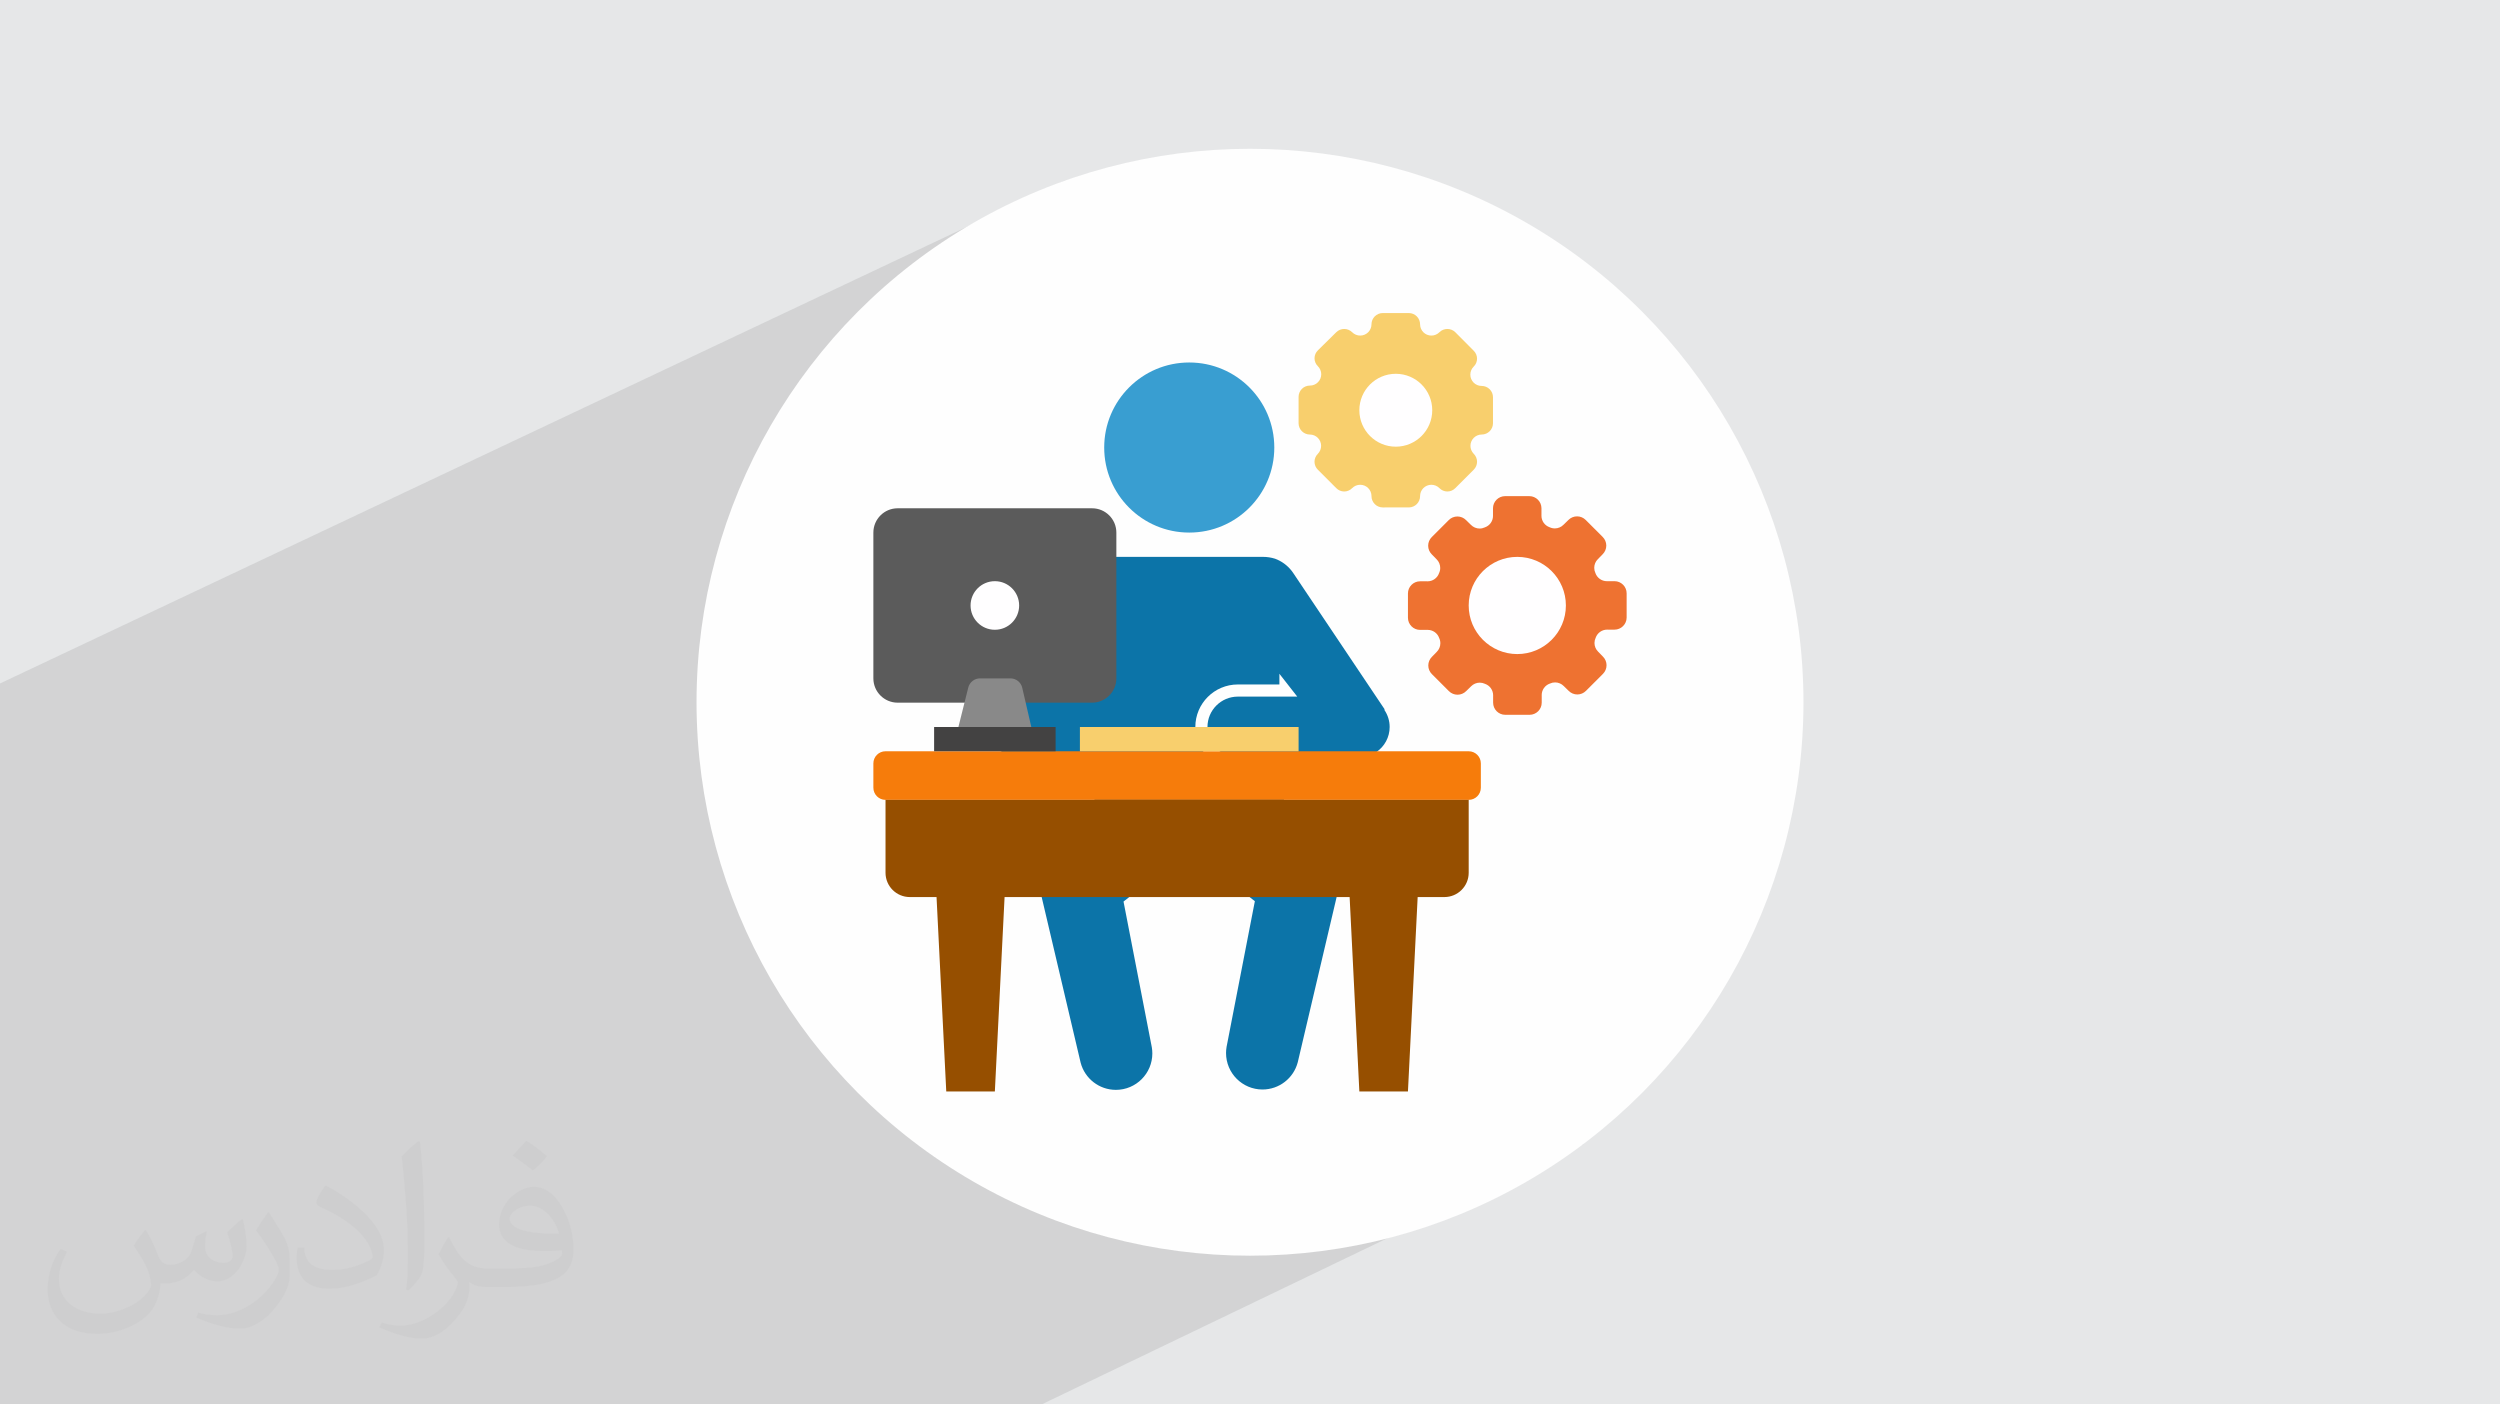 <?xml version="1.0" encoding="UTF-8"?>
<!DOCTYPE svg PUBLIC "-//W3C//DTD SVG 1.0//EN" "http://www.w3.org/TR/2001/REC-SVG-20010904/DTD/svg10.dtd">
<!-- Creator: CorelDRAW -->
<svg xmlns="http://www.w3.org/2000/svg" xml:space="preserve" width="94.192mm" height="52.917mm" version="1.0" style="shape-rendering:geometricPrecision; text-rendering:geometricPrecision; image-rendering:optimizeQuality; fill-rule:evenodd; clip-rule:evenodd"
viewBox="0 0 9404.92 5283.66"
 xmlns:xlink="http://www.w3.org/1999/xlink"
 xmlns:xodm="http://www.corel.com/coreldraw/odm/2003">
 <defs>
  <style type="text/css">
   <![CDATA[
    .fil3 {fill:#FEFEFE}
    .fil11 {fill:#898989;fill-rule:nonzero}
    .fil6 {fill:#5B5B5B;fill-rule:nonzero}
    .fil12 {fill:#434242;fill-rule:nonzero}
    .fil5 {fill:#0C74A8;fill-rule:nonzero}
    .fil4 {fill:#399ED1;fill-rule:nonzero}
    .fil8 {fill:#964F00;fill-rule:nonzero}
    .fil13 {fill:#EE7231;fill-rule:nonzero}
    .fil7 {fill:#F67C0B;fill-rule:nonzero}
    .fil10 {fill:#F8CF6D;fill-rule:nonzero}
    .fil9 {fill:#FFFEFF;fill-rule:nonzero}
    .fil2 {fill:#373435;fill-opacity:0.031}
    .fil1 {fill:#2B2A29;fill-opacity:0.102}
    .fil0 {fill:#E6E7E8}
   ]]>
  </style>
 </defs>
 <g id="Layer_x0020_1">
  <polygon class="fil0" points="-0,0 9404.92,0 9404.92,5283.66 -0,5283.66 "/>
  <polygon class="fil1" points="5558.94,3570.18 5957.14,4303.57 3917.97,5283.66 -0,5283.66 -0,2571.17 4007.12,678.67 "/>
  <path class="fil2" d="M548.54 4627.69c17.95,27.21 29.6,53.36 40.96,82.43 8.45,16.91 12.93,48.09 52.57,48.09 11.61,0 28.28,-3.42 43.06,-11.61 16.63,-8.73 29.32,-21.94 35.94,-42l15.85 -53.36 38.57 -19.02 2.64 2.64c-5.27,20.09 -6.59,39.36 -6.59,54.43 0,44.63 38.57,61.56 69.22,61.56 17.95,0 34.09,-8.73 34.09,-25.11 0,-21.13 -8.98,-57.06 -20.62,-89.29 17.95,-17.95 35.94,-35.94 56.53,-50.47l3.17 1.6c8.98,38.04 14,75.56 14,100.66 0,24.57 -10.83,51.79 -19.81,69.49 -18.49,34.87 -51.25,62.62 -90.87,62.62 -30.1,0 -63.65,-15.07 -86.66,-43.06l-1.32 0c-21.66,26.96 -55.22,51.25 -108.86,51.25l-16.63 0c-2.64,35.41 -10.29,60.49 -21.94,82.95 -31.95,62.34 -126.81,106.47 -216.1,106.47 -124.17,0 -186.51,-71.59 -186.51,-166.96 0,-58.91 19.27,-113.6 48.88,-152.42l24.29 10.04c-18.49,35.41 -30.91,68.68 -30.91,101.45 0,89.29 72.66,131.83 156.4,131.83 77.68,0 173.83,-49.41 191.28,-106.72 -6.59,-62.62 -30.1,-91.93 -66.04,-148.99 10.83,-19.02 24.83,-38.04 42.28,-58.38l3.17 0 0 0 0 0 -0.02 -0.09zm1432.13 -336.04c26.15,16.39 51.79,35.66 76.87,57.85 -14,19.81 -31.45,37.79 -53.11,53.64 -25.11,-20.34 -50.19,-37.79 -75.84,-56.27 17.42,-19.55 34.62,-38.29 52.04,-55.22l0 0 0 0 0 0 0 0 0 0 0.03 0zm13.47 244.11c-42.28,0 -76.87,27.75 -76.87,48.34 0,44.13 84.53,57.85 185.72,57.31 -12.68,-51.79 -57.06,-105.68 -108.86,-105.68l0.01 0.03zm-94.86 236.19c54.96,0 103.04,-1.6 139.74,-10.83 40.96,-10.29 75.56,-30.91 75.56,-45.17 0,-3.7 0,-8.19 -1.32,-11.89 -22.98,2.11 -49.41,2.11 -72.38,2.11 -74.49,0 -131.55,-16.91 -154.02,-58.66 -5.55,-11.61 -9.51,-24.57 -9.51,-39.36 0,-40.43 17.42,-79.79 48.09,-107 25.61,-22.45 53.89,-36.44 82.67,-36.44 52.04,0 93.51,41.75 122.57,107.54 15.85,35.94 26.68,77.4 26.68,129.72 0,34.87 -9.51,64.19 -31.17,85.85 -40.43,39.11 -114.92,53.89 -229.04,53.89l-51.79 0 0 0 -13.47 0c-28.28,0 -48.62,-5.02 -64.72,-17.42l-2.64 0c0.79,6.59 1.32,12.93 1.32,19.02 0,25.61 -8.45,58.38 -25.61,84.53 -50.72,75.3 -105.68,108.04 -153.24,108.04 -48.09,0 -107,-18.49 -160.11,-42.54l9.51 -18.49c17.17,7.13 40.96,11.89 73.7,11.89 85.85,0 198.66,-82.43 212.66,-163 -3.17,-6.59 -8.98,-15.32 -17.17,-24.57 -25.11,-29.85 -40.96,-54.68 -55.75,-80.83 12.68,-25.11 24.29,-45.17 35.13,-63.4l4.49 -0.53c36.72,74.77 69.99,117.55 144.23,117.55l11.61 0 0 0 53.89 0 0 0 0 0 0 0 0 0 0 0 0.09 0.01zm-371.98 79c6.34,-34.34 6.87,-72.91 6.87,-108.86l0 -53.36c0,-99.6 -12.68,-244.36 -22.98,-338.68 17.95,-19.27 43.06,-42 62.87,-57.31l5.81 1.6c13.47,118.62 16.63,256 16.63,383.06 0,33.3 -1.32,65.79 -4.49,89.55 -1.85,30.1 -19.27,52.83 -56.53,87.7l-8.19 -3.7zm-382.8 -157.19c1.85,46.77 24.83,83.49 105.15,83.49 49.93,0 92.19,-12.93 138.96,-35.13 8.45,-3.7 12.93,-8.73 12.93,-12.93 0,-29.32 -22.45,-68.15 -60.23,-103.55 -36.72,-33.3 -85.34,-62.62 -130.76,-82.18 -15.6,-6.59 -20.62,-13.47 -20.62,-20.09 0,-13.47 17.95,-41.75 32.77,-62.09l5.02 -0.53c52.04,27.21 110.17,67.64 153.24,112.53 39.11,41.47 63.4,83.49 63.4,129.19 0,33.81 -10.29,65.51 -26.96,95.11 -57.06,28.79 -117.83,50.72 -178.06,50.72 -73.17,0 -123.1,-34.34 -123.1,-114.92 0,-8.73 0,-22.19 3.17,-39.64l25.11 0 0 0 0 0 0 0 0 0 0 0 -0.02 0zm-132.37 -132.9l45.45 73.45c16.63,27.21 32.23,56.81 32.23,103.55l0 59.7c0,48.34 -30.91,100.13 -80.83,151.38 -39.11,34.62 -73.7,49.41 -105.68,49.41 -47.55,0 -101.98,-14.79 -164.85,-41.75l7.13 -18.49c19.81,5.27 42.79,9.77 71.06,9.77 90.36,-0.53 182.8,-66.57 225.08,-147.15 5.02,-9.26 6.87,-17.95 6.87,-24.04 0,-9.26 -5.02,-19.55 -8.98,-28.79 -22.98,-43.31 -48.62,-82.95 -76.87,-119.68 14.79,-23.25 29.6,-45.7 45.7,-67.9l3.7 0.53 0 0 0 0 0 0 0 0 0 0 -0.02 0.01z"/>
  <circle class="fil3" cx="4702.46" cy="2641.83" r="2082.1"/>
  <g id="_2292065737328">
   <circle class="fil4" cx="4473.93" cy="1683.59" r="319.95"/>
   <path class="fil5" d="M5208.42 2671.31l0 -3.65 -343.25 -511.91 -5.94 -8.23c-16.18,-20.78 -37.88,-36.63 -62.61,-45.71 -14.62,-4.55 -29.86,-6.89 -45.16,-6.89 -1.09,0 -2.23,0.02 -3.3,0.04l-594.18 0 0 9.14c-26.33,10.25 -48.98,28.28 -64.87,51.63l-346.45 511.91 -2.28 3.66c-13.22,18.57 -20.41,40.75 -20.61,63.53 0,63.1 51.16,114.28 114.27,114.28l289.77 0 -9.61 234.47 -147.63 130.27 -5.5 5.02c-31.36,27.49 -49.41,67.25 -49.41,108.99 0,10.99 1.27,22 3.73,32.69l149.91 637.15c15.83,60.25 70.3,102.3 132.62,102.3 75.72,0 137.12,-61.41 137.12,-137.12 0,-7.62 -0.66,-15.27 -1.9,-22.77l-106.5 -548.48 194.71 -154.02 105.11 0.01 194.26 152.66 -106.5 548.48c-1.24,7.48 -1.9,15.13 -1.9,22.75 0,75.72 61.41,137.13 137.11,137.13 62.31,0 116.79,-42.05 132.62,-102.31l149.9 -637.15c2.41,-10.62 3.63,-21.53 3.63,-32.41 0,-41.93 -17.98,-81.92 -49.34,-109.72l-5.5 -4.58 -147.63 -130.26 -7.31 -187.4 -169.1 0.01c-88.31,-0.01 -159.95,-71.65 -159.95,-159.98 0,-88.33 71.64,-159.95 159.97,-159.95l156.3 -0.02 0 -40.21 67.18 85.92 -223.5 0c-63.08,0 -114.26,51.15 -114.26,114.26 0,63.1 51.17,114.28 114.28,114.28l457.06 0c0.05,-0.02 0.1,-0.02 0.15,-0.02 22.62,0 44.73,-6.88 63.36,-19.66 31.55,-21.11 50.5,-56.61 50.5,-94.57 0,-22.65 -6.78,-44.8 -19.42,-63.56l0 0.01zm-1139.44 -50.73l67.18 -84.56 -3.2 84.56 -63.98 0z"/>
   <path class="fil6" d="M3376.99 1912.14l731.29 0c50.49,-0.02 91.43,40.93 91.43,91.4l-0.02 548.47c0.02,50.48 -40.92,91.42 -91.39,91.42l-731.31 0c-50.46,0 -91.4,-40.94 -91.4,-91.42l-0.02 -548.47c0.02,-50.47 40.96,-91.42 91.43,-91.42z"/>
   <path class="fil7" d="M3331.28 2826.25l2193.9 0c25.24,-0.02 45.71,20.45 45.71,45.69l0 91.43c0,25.22 -20.47,45.69 -45.71,45.69l-2193.9 0.02c-25.22,-0.02 -45.69,-20.49 -45.69,-45.73l-0.02 -91.4c0.02,-25.25 20.49,-45.72 45.73,-45.72z"/>
   <polygon class="fil8" points="3742.62,4106.03 3559.8,4106.03 3514.09,3191.91 3788.33,3191.91 "/>
   <polygon class="fil8" points="5296.64,4106.03 5113.83,4106.03 5068.12,3191.91 5342.35,3191.91 "/>
   <path class="fil8" d="M3331.28 3009.08l2193.9 0 0 274.23c0,50.46 -40.94,91.4 -91.42,91.4l-2011.07 0c-50.45,0 -91.39,-40.94 -91.39,-91.42l0 -274.23 -0.02 0.02z"/>
   <circle class="fil9" cx="3742.62" cy="2277.77" r="91.4"/>
   <polygon class="fil10" points="4062.57,2734.85 4885.28,2734.85 4885.28,2826.26 4062.57,2826.25 "/>
   <path class="fil11" d="M3879.75 2734.85l-274.23 0 37.02 -148.1c5.06,-20.41 23.37,-34.76 44.39,-34.76 0.45,0 0.9,0 1.33,0.01l111.51 0c0.45,-0.01 0.9,-0.01 1.35,-0.01 21.02,0 39.33,14.35 44.38,34.76l34.25 148.1z"/>
   <polygon class="fil12" points="3514.09,2734.85 3971.17,2734.85 3971.17,2826.26 3514.09,2826.25 "/>
   <path class="fil10" d="M5574.08 1451.86c-0.09,0.02 -0.16,0.02 -0.23,0.02 -23.47,0 -42.51,-19.04 -42.51,-42.52 0,-11.33 4.52,-22.2 12.55,-30.17 8.14,-7.83 12.73,-18.64 12.73,-29.94 0,-11.29 -4.59,-22.11 -12.71,-29.93l-69.02 -69.47c-7.96,-7.9 -18.72,-12.33 -29.93,-12.33 -11.21,0 -21.98,4.43 -29.93,12.33 -7.98,8.05 -18.85,12.57 -30.18,12.57 -23.38,0 -42.38,-18.89 -42.51,-42.27 0.01,-23.47 -19.02,-42.52 -42.5,-42.52l-97.81 0c-23.47,0 -42.52,19.04 -42.52,42.52 -0.12,23.37 -19.1,42.27 -42.5,42.27 -11.33,0 -22.2,-4.52 -30.18,-12.55 -7.96,-7.92 -18.72,-12.35 -29.93,-12.35 -11.21,0 -21.97,4.43 -29.93,12.33l-69.02 68.1c-8.12,7.84 -12.71,18.65 -12.71,29.95 0,11.29 4.59,22.11 12.71,29.93 8.05,7.97 12.58,18.83 12.58,30.16 0,23.47 -19.04,42.52 -42.52,42.52 -0.07,0 -0.14,0 -0.23,0 -23.47,-0.02 -42.51,19.01 -42.51,42.5l0 99.17c0,23.49 19.03,42.54 42.51,42.54 23.37,0.1 42.28,19.1 42.28,42.5 0,11.1 -4.35,21.78 -12.11,29.71 -8.14,7.92 -12.75,18.8 -12.75,30.16 0,11.37 4.61,22.25 12.75,30.16l69.02 69.02c7.83,8.13 18.64,12.73 29.93,12.73 11.3,0 22.12,-4.6 29.93,-12.72 7.99,-8.05 18.85,-12.57 30.18,-12.57 23.47,0 42.52,19.03 42.52,42.52 0,0.07 0,0.13 0,0.22 -0.02,23.47 19.02,42.52 42.5,42.52l97.81 -0.02c23.47,0.02 42.51,-19.02 42.51,-42.5 -0.01,-0.09 -0.01,-0.15 -0.01,-0.22 0,-23.48 19.03,-42.52 42.51,-42.52 11.33,0 22.21,4.52 30.18,12.56 7.83,8.13 18.64,12.73 29.93,12.73 11.3,0 22.12,-4.6 29.93,-12.72l69.02 -69.01c8.14,-7.94 12.75,-18.81 12.75,-30.18 0,-11.36 -4.61,-22.25 -12.75,-30.16 -7.76,-7.93 -12.11,-18.6 -12.11,-29.71 0,-23.39 18.9,-42.4 42.28,-42.52 23.47,0.02 42.52,-19.02 42.52,-42.5l0 -97.81c0,-23.47 -19.04,-42.52 -42.52,-42.52z"/>
   <circle class="fil9" cx="5250.94" cy="1543.28" r="137.11"/>
   <path class="fil13" d="M6119.36 2323.48l0 -91.42c0,-25.23 -20.47,-45.71 -45.71,-45.71l-26.05 0.02c-0.84,0.04 -1.69,0.07 -2.54,0.07 -19.45,0 -36.79,-12.33 -43.16,-30.69 -2.91,-6.12 -4.42,-12.84 -4.42,-19.61 0,-12.19 4.88,-23.92 13.56,-32.49l18.27 -18.74c8.66,-8.59 13.53,-20.27 13.53,-32.46 0,-12.2 -4.87,-23.87 -13.53,-32.46l-63.98 -63.98c-8.57,-8.64 -20.25,-13.51 -32.44,-13.51 -12.2,0 -23.87,4.87 -32.46,13.52l-18.74 18.28c-8.56,8.67 -20.28,13.56 -32.48,13.56 -6.77,0 -13.49,-1.52 -19.6,-4.42 -18.38,-6.37 -30.71,-23.71 -30.71,-43.16 0,-0.85 0.03,-1.7 0.06,-2.55l0 -25.6c0.02,-25.22 -20.45,-45.69 -45.69,-45.69l-90.95 0c-25.23,0 -45.7,20.47 -45.7,45.71l0 26.05c0.03,0.85 0.06,1.69 0.06,2.54 0,19.45 -12.33,36.79 -30.69,43.17 -6.11,2.9 -12.83,4.42 -19.61,4.42 -12.19,0 -23.92,-4.89 -32.49,-13.56l-18.74 -18.28c-8.59,-8.67 -20.26,-13.54 -32.46,-13.54 -12.19,0 -23.87,4.87 -32.46,13.52l-63.98 63.99c-8.64,8.58 -13.51,20.26 -13.51,32.45 0,12.2 4.87,23.87 13.53,32.46l18.27 18.74c8.68,8.56 13.56,20.29 13.56,32.48 0,6.77 -1.52,13.49 -4.42,19.61 -6.37,18.36 -23.71,30.69 -43.16,30.69 -0.85,0 -1.7,-0.03 -2.54,-0.07l-25.59 0c-25.23,0 -45.71,20.47 -45.71,45.71l0 91.42c0,25.23 20.48,45.7 45.71,45.7l26.05 -0.01c0.85,-0.04 1.7,-0.07 2.55,-0.07 19.45,0 36.79,12.33 43.16,30.69 2.91,6.12 4.42,12.84 4.42,19.61 0,12.19 -4.89,23.92 -13.56,32.49l-18.28 18.74c-8.67,8.59 -13.54,20.27 -13.54,32.46 0,12.2 4.87,23.87 13.53,32.46l63.98 63.98c8.59,8.64 20.26,13.51 32.46,13.51 12.19,0 23.87,-4.87 32.46,-13.52l18.74 -18.28c8.55,-8.67 20.28,-13.56 32.47,-13.56 6.78,0 13.5,1.52 19.61,4.42 18.36,6.37 30.69,23.71 30.69,43.16 0,0.85 -0.03,1.7 -0.06,2.55l0 25.13c0,25.22 20.47,45.69 45.7,45.69l91.42 0.02c25.24,-0.02 45.71,-20.49 45.71,-45.71l0 -26.05c-0.05,-0.85 -0.09,-1.69 -0.09,-2.54 0,-19.45 12.34,-36.79 30.7,-43.17 6.11,-2.9 12.83,-4.42 19.6,-4.42 12.2,0 23.92,4.89 32.5,13.56l18.74 18.28c8.59,8.66 20.26,13.53 32.46,13.53 12.19,0 23.87,-4.87 32.45,-13.53l63.99 -63.98c8.64,-8.58 13.51,-20.25 13.51,-32.45 0,-12.19 -4.87,-23.87 -13.53,-32.45l-18.27 -18.75c-8.68,-8.55 -13.57,-20.28 -13.57,-32.47 0,-6.77 1.53,-13.49 4.42,-19.61 6.38,-18.38 23.72,-30.71 43.17,-30.71 0.85,0 1.69,0.04 2.54,0.07l25.13 0.02c0,0 0,0 0,0 25.07,0 45.47,-20.2 45.71,-45.26z"/>
   <circle class="fil9" cx="5707.99" cy="2277.77" r="182.82"/>
  </g>
 </g>
</svg>
